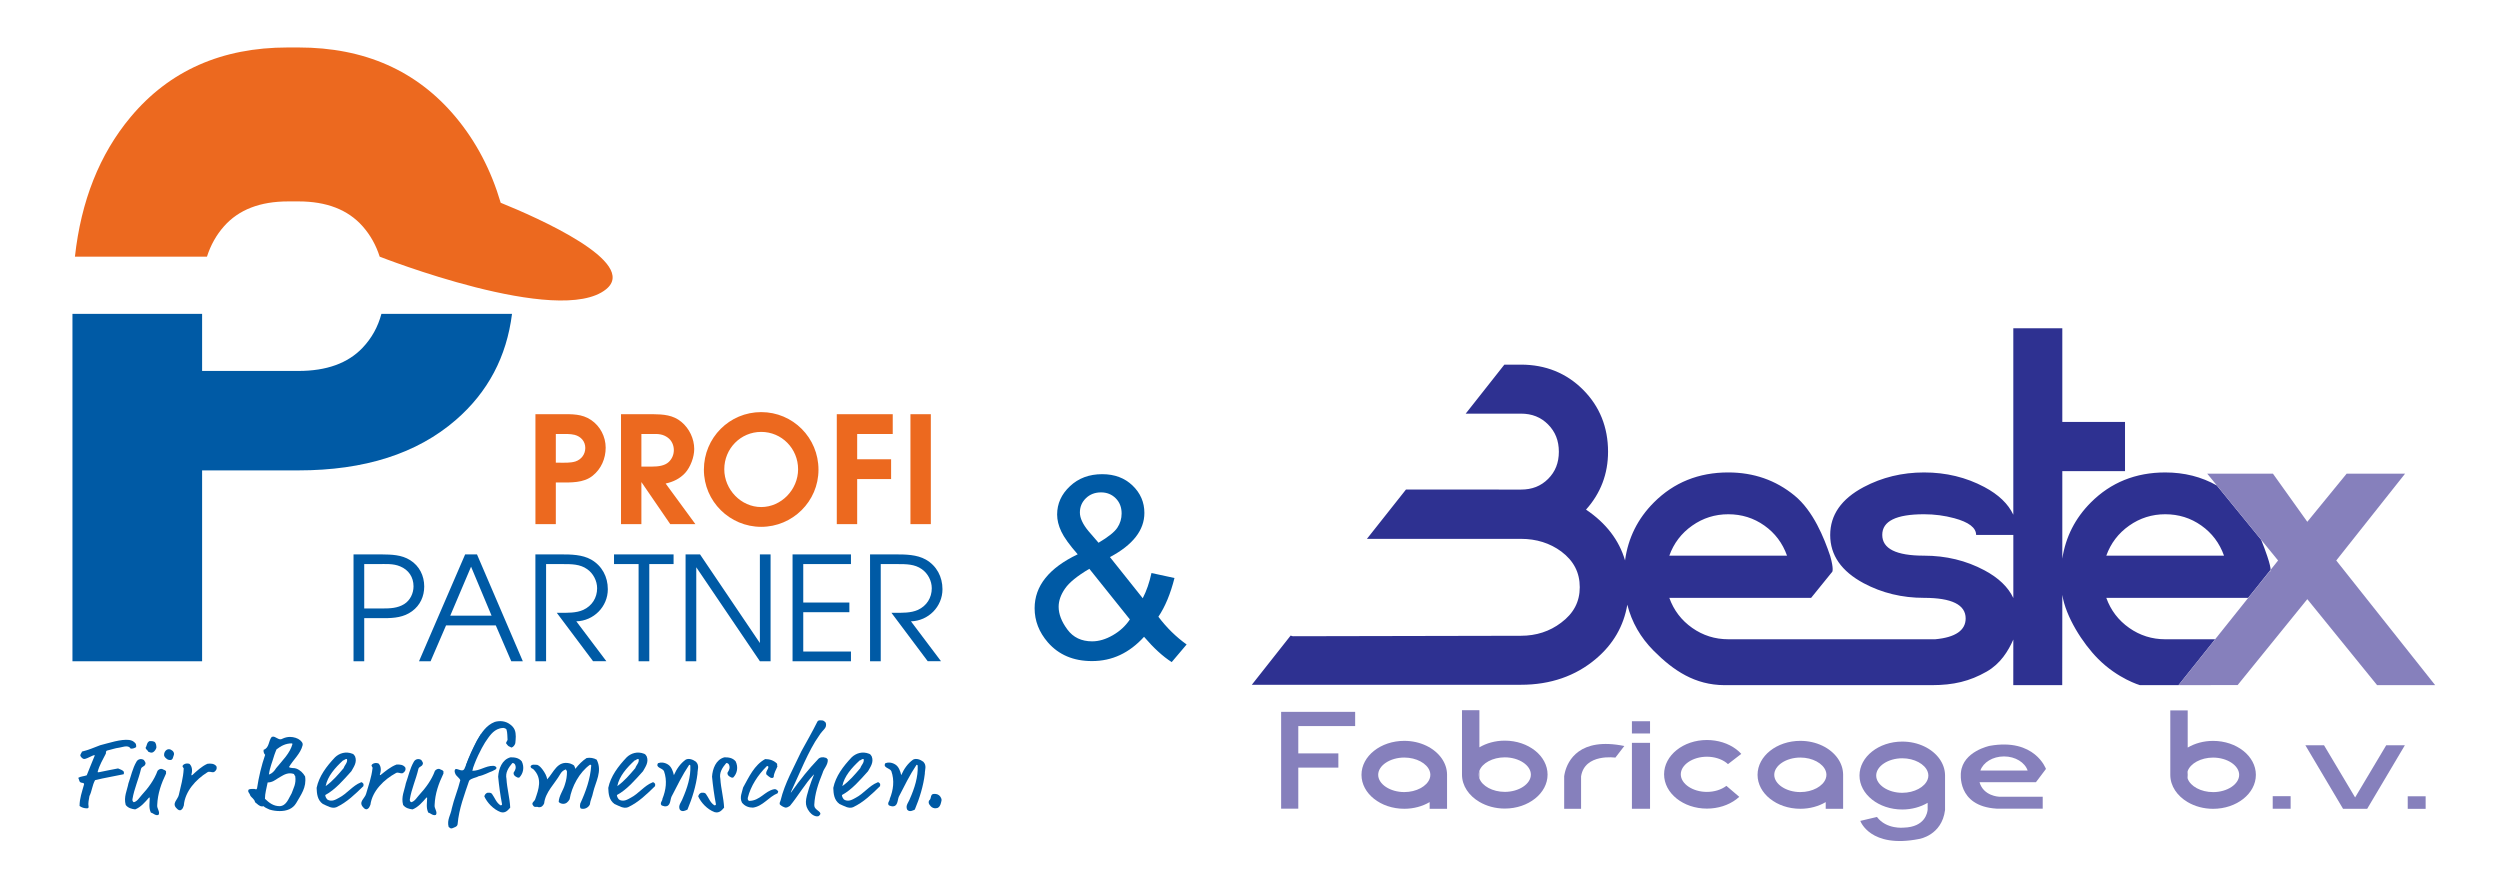 <?xml version="1.0" encoding="UTF-8"?>
<!DOCTYPE svg PUBLIC "-//W3C//DTD SVG 1.1//EN" "http://www.w3.org/Graphics/SVG/1.1/DTD/svg11.dtd">
<!-- Creator: CorelDRAW SE (OEM-Version) -->
<svg xmlns="http://www.w3.org/2000/svg" xml:space="preserve" width="200mm" height="70mm" version="1.1" style="shape-rendering:geometricPrecision; text-rendering:geometricPrecision; image-rendering:optimizeQuality; fill-rule:evenodd; clip-rule:evenodd"
viewBox="0 0 20000 7000"
 xmlns:xlink="http://www.w3.org/1999/xlink"
 enable-background="new 0 0 495.965 214.913">
 <defs>
  <style type="text/css">
   <![CDATA[
    .fil3 {fill:none}
    .fil4 {fill:#2E3191}
    .fil2 {fill:#8680BC}
    .fil0 {fill:#005AA5;fill-rule:nonzero}
    .fil1 {fill:#EC691F;fill-rule:nonzero}
   ]]>
  </style>
 </defs>
 <g id="Ebene_x0020_1">
  <g id="ProfiPartner_Logo_CMYK.eps">
   <path class="fil0" d="M2828.21 5289.88l85.59 0 0 -344.65 160.75 0c79.8,0 156.13,-6.94 222.05,-55.51 64.78,-47.42 97.15,-119.12 97.15,-197.77 0,-85.59 -38.16,-164.23 -112.18,-210.48 -69.4,-43.96 -149.19,-45.1 -229,-46.26l-224.36 0 0 854.67zm85.59 -422.14l0 -355.04 109.87 0c58.97,0 121.44,-5.79 178.1,18.5 67.07,27.76 106.4,85.58 106.4,159.6 0,55.5 -26.6,112.18 -75.17,142.25 -52.04,32.38 -112.2,34.69 -172.33,34.69l-146.87 0zm438.34 422.14l92.53 0 123.74 -286.81 397.84 0 123.75 286.81 92.52 0 -366.62 -854.67 -94.82 0 -368.94 854.67zm249.81 -364.31l166.53 -392.06 164.23 392.06 -330.76 0zm681.18 364.31l85.57 0 0 -777.18 135.32 0c67.07,0 136.47,0 193.13,40.47 48.59,33.54 79.81,93.69 79.81,152.66 0,76.32 -40.48,141.1 -111.02,173.48 -56.67,25.43 -126.06,23.12 -186.2,23.12l-25.45 0 290.29 387.45 106.4 0 -240.56 -319.21c138.77,-3.46 252.12,-116.81 252.12,-256.75 0,-99.44 -46.25,-187.34 -132.99,-237.08 -71.71,-40.47 -161.91,-41.63 -242.88,-41.63l-203.54 0 0 854.67zm825.58 0l85.59 0 0 -777.18 194.29 0 0 -77.49 -476.49 0 0 77.49 196.61 0 0 777.18zm375.87 0l85.57 0 0 -751.75 508.88 751.75 85.57 0 0 -854.67 -85.57 0 0 708.94 -478.81 -708.94 -115.64 0 0 854.67zm855.8 0l467.24 0 0 -77.5 -381.66 0 0 -314.57 368.93 0 0 -77.49 -368.93 0 0 -307.62 381.66 0 0 -77.49 -467.24 0 0 854.67zm619.9 0l85.57 0 0 -777.18 135.32 0c67.07,0 136.46,0 193.13,40.47 48.59,33.54 79.8,93.69 79.8,152.66 0,76.32 -40.47,141.1 -111.01,173.48 -56.69,25.43 -126.07,23.12 -186.21,23.12l-25.45 0 290.29 387.45 106.4 0 -240.55 -319.21c138.77,-3.46 252.12,-116.81 252.12,-256.75 0,-99.44 -46.26,-187.34 -133,-237.08 -71.7,-40.47 -161.91,-41.63 -242.87,-41.63l-203.54 0 0 854.67z"/>
   <path class="fil1" d="M4446.58 4193.28l0 -333.35 32.13 0c86.91,0 189.29,4.78 261.92,-53.57 69.05,-54.76 104.77,-138.1 104.77,-225.01 0,-88.1 -44.05,-172.63 -116.66,-221.44 -73.83,-50 -153.6,-46.44 -238.13,-46.44l-207.15 0 0 879.81 163.12 0zm0 -491.69l0 -229.76 29.75 0c35.72,0 85.73,-2.38 121.45,7.14 48.81,13.1 84.52,51.19 84.52,104.76 0,51.19 -32.15,92.86 -79.77,108.35 -39.29,11.89 -85.72,9.51 -126.2,9.51l-29.75 0zm521.44 491.69l163.09 0 0 -336.91 230.97 336.91 201.21 0 -238.11 -325.01c59.53,-13.1 113.11,-38.09 155.96,-84.53 42.86,-47.61 72.63,-127.38 72.63,-191.67 0,-82.15 -39.29,-164.29 -102.38,-216.68 -66.68,-55.96 -145.26,-60.72 -228.59,-61.92l-254.78 0 0 879.81zm163.09 -460.73l0 -260.72 90.49 0c45.24,-1.2 83.35,1.18 121.44,29.75 30.95,22.62 47.62,60.72 47.62,98.83 0,36.9 -14.28,70.23 -40.48,95.23 -32.14,30.95 -86.91,36.91 -129.76,36.91l-89.31 0zm958.38 -435.73c-253.58,0 -458.37,204.76 -458.37,460.73 0,254.78 208.35,457.17 458.37,457.17 250,0 458.35,-202.39 458.35,-457.17 0,-255.97 -204.77,-460.73 -458.35,-460.73zm0 158.33c164.3,0 295.26,133.34 295.26,298.84 0,163.09 -134.54,302.39 -295.26,302.39 -160.73,0 -295.26,-139.3 -295.26,-302.39 0,-165.5 130.96,-298.84 295.26,-298.84zm604.79 738.13l163.09 0 0 -360.73 271.45 0 0 -158.33 -271.45 0 0 -202.39 284.54 0 0 -158.36 -447.63 0 0 879.81zm589.29 0l163.11 0 0 -879.81 -163.11 0 0 879.81z"/>
   <path class="fil0" d="M579.62 2510.93l0 2778.95 1037.23 0 0 -1526.79 771.06 0c528.26,0 947.44,-134.11 1257.53,-402.37 258.6,-223.7 407.75,-507.56 450.68,-849.79l-1044.87 0c-27.56,104.15 -77.8,194.66 -150.85,271.51 -117.32,123.44 -288.13,185.11 -512.49,185.11l-771.06 0 0 -456.62 -1037.23 0z"/>
   <path class="fil1" d="M4005.53 1622.1c-76.73,-260.38 -196.24,-489.27 -360.09,-685.52 -310.09,-371.2 -729.27,-556.81 -1257.55,-556.81l-85.78 -0.01c-528.21,0.03 -947.36,185.66 -1257.42,556.82 -249.03,298.23 -396.28,671.38 -445.29,1116.85l759.41 0 296.86 -0.01c29.2,-91.77 74.54,-173.29 137.12,-243.88 117.3,-132.13 288.07,-198.25 512.38,-198.25l82.72 -0.02c224.38,0 395.19,66.14 512.51,198.31 62.57,70.55 107.93,152.07 137.11,243.85l0.47 -0.01 -0.02 0.01c0,0 1436.03,565.32 1811.22,260.24 263.56,-214.29 -548.59,-571.96 -843.65,-691.57z"/>
   <path class="fil0" d="M1085.74 5949.45c-15.81,-19.98 -31.61,-26.63 -53.24,-29.95 -66.55,-7.48 -158.9,24.13 -231.28,42.42 -49.08,19.15 -96.5,39.1 -145.58,50.76 -2.5,12.47 -14.98,19.13 -12.48,34.93 10.81,18.32 24.12,26.64 35.77,24.13 21.62,-4.99 64.06,-29.94 74.87,-30.78 3.33,0 4.16,3.33 4.16,3.33 -22.46,51.58 -42.43,106.49 -64.06,158.07 -21.62,8.31 -49.08,8.31 -67.38,19.95 0.83,7.49 5.82,12.5 5.82,15.81 4.99,35.79 37.43,16.64 39.94,33.29 0,2.5 0.82,4.98 -1.67,9.98 -14.97,54.92 -34.11,106.49 -34.11,166.39 16.64,12.47 36.6,19.14 60.73,19.14 3.32,0 13.32,-3.34 11.65,-11.66 -5.83,-31.61 2.49,-59.06 6.65,-86.52 19.97,-39.11 22.46,-87.35 44.93,-127.29 75.7,-19.14 152.24,-30.78 228.77,-47.42 2.5,-4.98 2.5,-8.32 1.67,-19.12 -9.98,-15.81 -29.95,-19.15 -46.58,-27.46 -54.08,11.65 -104.83,19.14 -154.74,30.78 -5,0 -8.32,0 -8.32,-3.32 13.31,-51.59 40.76,-98.18 65.72,-146.42 0.83,-3.34 0.83,-6.67 0.83,-10.82 0,-4.99 1.66,-10.82 9.15,-13.31 31.61,-6.66 63.22,-19.14 98.17,-23.29 17.46,-2.51 36.6,-9.99 54.9,-9.99 13.31,0 26.63,3.34 35.78,18.31 21.63,0 30.78,-5.01 43.26,-12.49 0,-3.32 0.83,-9.16 0,-14.14 0,-4.99 -2.5,-9.99 -3.33,-13.31z"/>
   <path class="fil0" d="M1236.77 5935.19c-14.97,-6.65 -21.63,-6.65 -39.93,-6.65 -24.13,10.82 -19.97,35.77 -32.44,54.08 2.49,14.13 16.63,17.47 22.45,31.61 10.82,4.15 24.14,10.8 36.62,4.15 13.3,-7.49 22.45,-21.63 27.45,-35.76 0.82,-14.98 -1.67,-36.61 -14.15,-47.43z"/>
   <path class="fil0" d="M1377.57 6004.36c-34.11,-28.29 -64.89,4.15 -64.89,32.43 -2.5,10.82 8.32,24.96 19.13,32.45 8.33,7.49 16.64,10.83 30.78,10.83 21.63,0 21.63,-24.97 29.12,-43.28 2.5,-10.8 -3.32,-24.95 -14.14,-32.43z"/>
   <path class="fil0" d="M1151.29 6080.07c-21.64,-14.14 -48.26,-7.49 -59.91,14.13 -31.61,54.08 -43.26,115.64 -64.05,173.03 -10.82,57.42 -39.11,107.35 -21.64,172.22 18.31,24.96 48.25,32.45 75.71,35.77 44.1,-17.45 79.03,-57.4 112.31,-96.49 0,0 0,3.33 4.16,3.33 0,39.08 -9.98,79.02 9.15,118.96 19.14,3.33 37.44,28.28 61.57,17.47 14.14,-24.96 -14.98,-49.92 -10.82,-79.04 3.32,-89.84 32.44,-172.22 70.71,-251.24 -1.66,-4.16 0.84,-10.82 0,-18.3 -8.32,-10.81 -19.13,-10.81 -31.61,-18.3 -14.14,-3.33 -27.45,4.15 -36.6,14.98 -25.79,71.53 -73.21,136.43 -126.46,193.82 -19.13,21.65 -35.77,50.77 -63.22,57.41 -8.32,-3.33 -13.31,-14.13 -10.82,-24.96 13.31,-82.36 49.09,-158.05 68.22,-241.25 4.99,-20.81 29.95,-17.47 34.94,-39.09 5,-10.83 -4.99,-21.65 -11.64,-32.45z"/>
   <path class="fil0" d="M1516.6 6111.47c-20.37,-8.23 -46.34,-1.46 -55.21,13.99 -5.19,11.58 12.28,16.82 7.93,28.31 -3.48,69.26 -23.05,137.3 -38.5,204.77 -6.88,37 -61.35,69.34 -15.69,110.32 8.84,9.75 22.63,18.83 34.85,9.68 13.98,-8.57 15.43,-23.02 20.61,-34.6 8.55,-113.57 98.32,-209.29 186.7,-264.56 18.38,-13.33 33.97,3.07 54.98,-3.05 15.52,-9.6 26.04,-25.25 19.1,-46.15 -17.29,-22.9 -47.52,-23.12 -72.26,-19.85 -47.54,21.36 -83.94,57.2 -121.48,90.67 -3.09,2.08 -4.74,2.29 -6.82,-0.78 7.46,-26.16 10.94,-63.55 -14.21,-88.75z"/>
   <path class="fil0" d="M2369.15 6148.28c-16.65,-6.66 -39.94,0 -57.41,-11.66 34.11,-59.06 92.34,-106.48 108.98,-173.86 0.83,-3.34 0.83,-5.82 0.83,-9.99 -0.83,-10.81 -9.15,-20.8 -19.12,-29.95 -19.98,-17.45 -52.41,-27.44 -82.38,-27.44 -20.79,0 -39.91,4.98 -56.55,12.47 -7.49,4.17 -14.15,6.65 -19.98,6.65 -20.8,0 -39.93,-21.63 -59.06,-21.63 -3.33,0 -8.32,1.67 -10.81,2.51 -26.63,31.61 -18.31,87.33 -64.9,103.14 0,5.01 0,9.99 0,15.81 1.67,8.32 4.99,16.64 12.48,24.13 -29.95,87.36 -50.75,174.7 -64.89,267.88 -2.5,5.83 -3.33,8.32 -8.32,8.32 -3.33,0 -9.99,-2.49 -14.14,-3.32 -31.61,0 -44.93,0.83 -47.42,10.81 0,3.33 -0.84,5.83 -0.84,8.32 2.5,11.66 13.32,19.14 15.81,32.45 9.16,18.3 34.12,28.28 39.1,54.9 16.65,13.31 34.95,33.29 54.91,33.29 4.16,0 9.16,0 12.48,-1.67 15.81,14.97 35.77,19.96 49.08,27.45 27.46,8.31 54.92,11.65 81.54,11.65 54.9,0 103.16,-17.48 130.61,-63.22 38.27,-67.39 84.85,-125.63 71.55,-213.81 -15.81,-27.46 -38.27,-50.76 -71.55,-63.23zm-159.74 -3.33c-14.97,24.12 -32.44,43.26 -58.23,51.59 6.66,-54.92 28.29,-103.17 44.1,-158.08 4.98,-15.81 10.81,-27.45 16.64,-43.25 35.77,-27.47 72.37,-48.26 123.11,-48.26l5 4.17c-19.98,74.87 -79.04,130.61 -130.62,193.83zm123.97 201.32c-24.13,39.11 -39.94,99 -94.84,103.17 -51.58,0 -84.87,-26.63 -118.97,-59.08 0,-44.09 13.3,-86.5 21.63,-130.61 35.77,0 59.06,-18.3 80.7,-32.43 28.27,-15.81 59.89,-40.77 98.15,-40.77 9.16,0 21.65,1.66 32.45,5.82 0.84,7.48 5.82,12.49 9.16,15.81 9.99,63.23 -15.81,99.83 -28.28,138.09z"/>
   <path class="fil0" d="M2907.34 6270.57c-2.51,-3.34 -13.33,-18.3 -21.65,-10.82 -64.05,24.96 -109.8,89.86 -173.03,122.31 -25.8,14.14 -59.08,35.76 -94.02,14.14 -9.15,-10.82 -15.8,-21.65 -16.64,-35.79 80.71,-43.25 147.26,-122.29 208.82,-190.5 19.98,-35.77 47.42,-71.55 29.95,-118.15 -4.99,-7.48 -9.97,-18.28 -20.8,-21.62 -54.07,-21.63 -105.65,-4.15 -139.76,28.3 -68.22,72.36 -128.12,151.4 -147.26,244.58 1.67,46.59 5.83,97.33 49.93,128.95 35.76,14.97 71.53,39.93 108.15,25.8 84.86,-39.95 150.57,-104.84 216.31,-168.89 -0.84,-7.49 2.48,-10.83 0,-18.31zm-302 18.31c14.97,-79.04 75.7,-147.26 138.93,-205.5 10.81,0 15.81,-14.14 31.62,-10.8 6.65,29.11 -19.15,47.42 -26.63,72.37 -45.76,54.07 -88.18,104 -143.92,143.93z"/>
   <path class="fil0" d="M3029.56 6108.86c-19.84,-9.45 -46.16,-4.27 -55.98,10.58 -5.87,11.26 11.25,17.56 6.19,28.77 -7.69,68.91 -31.37,135.61 -50.92,202.05 -9.12,36.49 -65.47,65.45 -22.39,109.13 8.22,10.27 21.42,20.19 34.19,11.8 14.47,-7.7 16.8,-22.03 22.69,-33.29 15.46,-112.84 110.91,-202.91 202.49,-252.67 19.16,-12.18 33.72,5.16 55.07,0.33 16.07,-8.64 27.53,-23.61 21.88,-44.9 -15.85,-23.91 -46.01,-25.97 -70.92,-24.23 -48.74,18.42 -87.26,51.97 -126.79,83.08 -3.2,1.89 -4.87,2.01 -6.76,-1.19 9.05,-25.65 14.8,-62.75 -8.75,-89.46z"/>
   <path class="fil0" d="M3370.43 6080.07c-21.63,-14.14 -48.26,-7.49 -59.92,14.13 -31.59,54.08 -43.25,115.64 -64.04,173.03 -10.82,57.42 -39.11,107.35 -21.63,172.22 18.29,24.96 48.24,32.45 75.7,35.77 44.09,-17.45 79.04,-57.4 112.3,-96.49 0,0 0,3.33 4.18,3.33 0,39.08 -9.99,79.02 9.13,118.96 19.14,3.33 37.46,28.28 61.57,17.47 14.15,-24.96 -14.98,-49.92 -10.81,-79.04 3.32,-89.84 32.45,-172.22 70.72,-251.24 -1.67,-4.16 0.83,-10.82 0,-18.3 -8.32,-10.81 -19.14,-10.81 -31.62,-18.3 -14.14,-3.33 -27.46,4.15 -36.6,14.98 -25.79,71.53 -73.22,136.43 -126.46,193.82 -19.14,21.65 -35.76,50.77 -63.23,57.41 -8.32,-3.33 -13.31,-14.13 -10.8,-24.96 13.3,-82.36 49.07,-158.05 68.21,-241.25 4.99,-20.81 29.95,-17.47 34.93,-39.09 5.01,-10.83 -4.98,-21.65 -11.63,-32.45z"/>
   <path class="fil0" d="M3850.44 5867.91c-55.74,89.86 -94.85,187.19 -135.6,283.7 -14.15,25.78 -46.59,0 -68.23,0 -13.31,7.49 -10.81,21.63 -4.99,36.6 7.49,21.63 32.45,32.45 40.77,53.24 -18.31,75.71 -50.75,151.41 -68.22,227.12 -7.48,49.92 -40.76,89.86 -24.96,147.25 8.33,6.65 14.98,14.14 27.45,10.82 14.98,-7.48 40.77,-10.82 44.11,-32.45 10.8,-125.62 54.89,-237.1 92.34,-348.58 19.13,-21.63 51.57,-21.63 75.7,-35.77 40.76,-7.48 77.37,-29.11 114.81,-43.25 9.15,-7.49 27.45,-7.49 28.28,-24.97 -4.15,-10.82 -16.65,-14.97 -27.45,-14.97 -60.73,0 -104.83,39.94 -166.4,39.94 3.34,-24.97 0.46,-44.68 8.78,-66.31l63.61 -232.37z"/>
   <path class="fil0" d="M4174.08 6090.87c-24.11,-29.12 -57.4,-32.43 -89.84,-32.43 -69.05,18.29 -94.85,93.17 -99,154.74 6.65,71.53 17.47,150.57 30.78,218.79 2.5,7.48 -4.99,10.82 -11.64,10.82 -34.95,-21.65 -45.77,-60.73 -67.4,-89.86 -9.97,-14.14 -22.46,-10.8 -37.43,-10.8 -14.98,4.14 -22.47,18.28 -24.97,29.11 22.47,49.9 72.39,103.98 130.62,125.62 37.45,10.8 57.41,-14.15 76.53,-35.78 -3.32,-75.7 -25.77,-154.74 -29.94,-229.61 -10.81,-50.74 15.8,-89.85 46.59,-126.45 6.65,-3.33 18.3,4.16 21.62,10.82 12.49,25.78 1.67,46.58 -10.8,64.89 -2.51,10.8 2.5,21.63 12.47,29.11 11.65,6.66 19.14,14.14 32.45,10.82 32.45,-32.45 42.44,-83.2 19.96,-129.79z"/>
   <path class="fil0" d="M4646.81 6468.17c28.99,9.62 60.42,-7.51 71.8,-31.76 3.61,-33.75 20.08,-62.38 26.14,-96.61 19.21,-84.25 76.45,-169.11 28.66,-262.36 -22.93,-13.34 -52.75,-18.57 -80.51,-13.17 -32.44,20.71 -63.6,52.2 -90.71,87.13 0.85,-4.4 -3.67,-14.53 -6.57,-20.75 -3.53,-13.72 -25.36,-17.11 -34.97,-22.88 -102.8,-27.47 -130.75,72.89 -183.75,127.26 -1.49,-25.14 -19.11,-54.77 -35.31,-77.04 -12.48,-16.22 -24.79,-31.63 -43.19,-39.07 -19.58,-0.44 -42.87,-6.93 -53.08,10.32 -2.84,11.57 9.84,20.11 18.65,21.8 80.03,75.98 43.48,166.99 18.1,241.4 -4.67,19.56 -35.89,29.01 -17.07,51.63 11.48,19.81 28.19,5.54 43.32,13.62 23.31,2.25 36.78,-11.39 44.87,-30.76 9.62,-90 84.06,-156.17 129.01,-234.41 8.74,-16.1 23.02,-29.89 43.61,-37.29 4.72,2.47 6.15,9.83 9.86,15.87 0.46,37.21 -4.93,70.46 -16.71,105.81 -12.97,46.59 -47.8,89.81 -49.37,138.41 7.77,9.51 20.48,13.81 31.72,15.03 27.57,2.26 43.65,-15.27 55.67,-36.26 16.72,-101.55 78.35,-216.07 163.19,-276.64 3.27,-0.63 12.72,4.3 9.41,9.18 -6.91,103.9 -43.04,205.83 -87.77,302.68 -1.22,11.25 -5.85,26.56 5,38.86z"/>
   <path class="fil0" d="M5240.5 6270.57c-2.5,-3.34 -13.32,-18.3 -21.64,-10.82 -64.05,24.96 -109.81,89.86 -173.03,122.31 -25.8,14.14 -59.07,35.76 -94.02,14.14 -9.15,-10.82 -15.81,-21.65 -16.64,-35.79 80.71,-43.25 147.26,-122.29 208.82,-190.5 19.97,-35.77 47.42,-71.55 29.94,-118.15 -4.98,-7.48 -9.97,-18.28 -20.79,-21.62 -54.08,-21.63 -105.65,-4.15 -139.76,28.3 -68.22,72.36 -128.12,151.4 -147.26,244.58 1.67,46.59 5.82,97.33 49.93,128.95 35.76,14.97 71.53,39.93 108.15,25.8 84.85,-39.95 150.57,-104.84 216.3,-168.89 -0.83,-7.49 2.48,-10.83 0,-18.31zm-301.99 18.31c14.97,-79.04 75.7,-147.26 138.93,-205.5 10.8,0 15.8,-14.14 31.61,-10.8 6.66,29.11 -19.14,47.42 -26.62,72.37 -45.76,54.07 -88.18,104 -143.92,143.93z"/>
   <path class="fil0" d="M5438.91 6477.51c18.64,21.8 46.14,6.29 60.85,-0.81 38.19,-91.32 68.41,-188.72 80.03,-285.92 -0.47,-32.94 17.65,-66.13 -12.04,-96.8 -23.73,-17.43 -55.79,-29.82 -81.31,-17.25 -42.44,30.28 -72.35,72.54 -95.32,124.46 -7,-31.68 -20.18,-68.96 -47.99,-85.59 -27,-16.78 -56.18,-18.74 -79.08,-10.05 -22.39,37.4 35.22,37.23 47.95,63.56 26.53,75.37 15.83,151.18 -12.79,222 1.24,15.01 -20.39,30.22 -9.06,49.21 6.32,6.41 17.58,7.61 26.54,10.11 49.25,4.83 43.01,-49.05 55.39,-76.88 44.35,-85.74 87.26,-174.6 141.22,-254.57l3.26 -0.65c4.71,2.48 4.71,2.48 6.32,6.41 4.08,90.73 -25.11,180.31 -62.13,264.63 -9.12,27.19 -38.46,54.93 -21.84,88.14z"/>
   <path class="fil0" d="M7257.64 6477.51c18.65,21.8 46.13,6.29 60.86,-0.81 38.19,-91.32 68.41,-188.72 80.03,-285.92 -0.48,-32.94 17.65,-66.13 -12.03,-96.8 -23.73,-17.43 -55.82,-29.82 -81.33,-17.25 -42.43,30.28 -72.36,72.54 -95.3,124.46 -7.02,-31.68 -20.19,-68.96 -48,-85.59 -26.99,-16.78 -56.19,-18.74 -79.07,-10.05 -22.41,37.4 35.19,37.23 47.94,63.56 26.51,75.37 15.83,151.18 -12.78,222 1.21,15.01 -20.4,30.22 -9.09,49.21 6.34,6.41 17.58,7.61 26.54,10.11 49.25,4.83 43.02,-49.05 55.4,-76.88 44.36,-85.74 87.25,-174.6 141.21,-254.57l3.27 -0.65c4.72,2.48 4.72,2.48 6.32,6.41 4.08,90.73 -25.12,180.31 -62.12,264.63 -9.12,27.19 -38.48,54.93 -21.85,88.14z"/>
   <path class="fil0" d="M5885.2 6090.87c-24.12,-29.12 -57.4,-32.43 -89.83,-32.43 -69.05,18.29 -94.85,93.17 -99.02,154.74 6.67,71.53 17.47,150.57 30.78,218.79 2.5,7.48 -4.99,10.82 -11.64,10.82 -34.93,-21.65 -45.75,-60.73 -67.38,-89.86 -9.99,-14.14 -22.46,-10.8 -37.44,-10.8 -14.97,4.14 -22.45,18.28 -24.96,29.11 22.46,49.9 72.37,103.98 130.61,125.62 37.44,10.8 57.4,-14.15 76.54,-35.78 -3.33,-75.7 -25.79,-154.74 -29.94,-229.61 -10.83,-50.74 15.8,-89.85 46.58,-126.45 6.65,-3.33 18.3,4.16 21.63,10.82 12.47,25.78 1.67,46.58 -10.82,64.89 -2.49,10.8 2.5,21.63 12.49,29.11 11.64,6.66 19.12,14.14 32.43,10.82 32.45,-32.45 42.44,-83.2 19.97,-129.79z"/>
   <path class="fil0" d="M6216.28 6109.18c-25.79,-25.8 -59.06,-36.6 -94.84,-36.6 -87.35,47.42 -129.78,143.92 -176.37,227.11 -8.33,39.1 -30.78,79.04 -9.14,121.45 23.29,29.13 54.89,39.94 87.34,39.94 79.87,-10.81 126.46,-86.5 197.18,-114.81 4.98,-4.14 0,-7.48 5.82,-14.97 -9.15,-9.99 -16.64,-20.8 -34.12,-17.48 -73.2,14.16 -113.13,93.18 -198.83,93.18 -10.8,-3.31 -12.47,-14.14 -10.8,-24.94 22.46,-93.18 81.52,-183.04 150.57,-251.26 2.5,-4.15 9.99,-4.15 14.14,3.34 0,21.62 -23.29,35.77 -16.64,60.73 9.99,10.82 21.63,18.31 32.45,25.79 8.32,3.32 19.14,6.66 26.63,-4.16 0.82,-32.45 19.12,-57.4 29.95,-85.7 -5.01,-7.48 0,-14.96 -3.34,-21.62z"/>
   <path class="fil0" d="M6328.58 6339.62l-2.5 -0.83c65.74,-139.77 144.75,-340.27 225.46,-451.74 33.27,-54.9 65.71,-58.22 54.91,-104.81 -6.65,-7.49 -13.32,-14.97 -24.13,-18.31 -10.82,0 -36.6,-7.49 -44.09,10.82 -39.1,79.02 -84.85,158.06 -128.13,237.09 -59.89,129.78 -131.44,251.24 -165.54,391.85 -2.5,10.8 -10.82,17.45 -5.82,32.44 15.79,14.14 31.6,21.64 45.76,24.95 14.14,0 24.1,-7.49 34.93,-14.14 63.23,-75.7 123.12,-180.52 190.5,-250.4l1.67 0.83c-9.98,23.29 -32.45,83.19 -39.1,106.49 -28.28,94.01 -40.77,135.59 4.99,193 16.64,21.63 47.42,39.92 70.71,32.44 8.33,-5.83 11.66,-10.81 14.15,-15.81 3.33,-10.81 -7.49,-19.96 -20.8,-29.95 -23.29,-17.46 -27.44,-28.28 -27.44,-44.09 4.15,-89.84 32.43,-172.22 66.54,-255.4 9.16,-35.77 44.09,-64.05 41.61,-107.32 -5.01,-7.49 -11.66,-14.98 -19.15,-14.98 -16.64,-6.65 -45.75,-6.65 -61.56,14.98 -68.22,71.55 -138.1,156.41 -212.97,262.89z"/>
   <path class="fil0" d="M7040.64 6270.57c-2.5,-3.34 -13.32,-18.3 -21.65,-10.82 -64.04,24.96 -109.8,89.86 -173.03,122.31 -25.79,14.14 -59.06,35.76 -94.01,14.14 -9.16,-10.82 -15.81,-21.65 -16.64,-35.79 80.7,-43.25 147.25,-122.29 208.81,-190.5 19.98,-35.77 47.43,-71.55 29.95,-118.15 -4.98,-7.48 -9.97,-18.28 -20.79,-21.62 -54.08,-21.63 -105.65,-4.15 -139.77,28.3 -68.21,72.36 -128.11,151.4 -147.25,244.58 1.67,46.59 5.83,97.33 49.92,128.95 35.77,14.97 71.56,39.93 108.16,25.8 84.85,-39.95 150.56,-104.84 216.3,-168.89 -0.84,-7.49 2.48,-10.83 0,-18.31zm-302 18.31c14.98,-79.04 75.71,-147.26 138.94,-205.5 10.8,0 15.81,-14.14 31.61,-10.8 6.65,29.11 -19.14,47.42 -26.63,72.37 -45.75,54.07 -88.17,104 -143.92,143.93z"/>
   <path class="fil0" d="M7532.13 6404.52c1.67,-10.82 -2.48,-19.14 -4.98,-23.3 -5.82,-13.32 -19.98,-26.62 -38.27,-29.13 -17.48,-2.48 -29.95,0 -34.12,5.84 -4.15,4.99 -7.49,12.47 -8.32,20.8 -1.65,8.32 -4.15,17.47 -10.8,22.45 -9.99,10 -6.65,27.47 0,35.77 12.47,18.31 23.29,26.63 41.58,29.13 11.66,0.84 29.13,-2.5 30.78,-7.49 15.81,-11.65 19.15,-32.45 24.13,-54.07z"/>
   <path class="fil0" d="M4117.05 5837.81c-7.14,-15.67 -18.16,-29.34 -33.84,-40.77 -36.74,-29.33 -83.16,-33.72 -124.9,-21.75 -68.49,26.72 -105.2,85.29 -142.63,148.05 -31.18,59.9 -67.05,134.52 -87.15,196.84l45.6 55.98c26.54,-92.36 76.17,-187.37 106.14,-236.14 33.04,-48.45 62.2,-96.43 116.21,-111.92 5.73,-1.64 13.91,-4 24.44,-4.34 8.18,-2.35 28,4.43 31.18,12.36 7.97,27.84 6.23,55.78 8.37,81.73 -0.69,9.94 -14.83,19.3 -10.73,30.52 2.81,3.63 4.34,5.86 6.66,7.84 12.2,17.77 15.99,13.07 35.18,24.39 16.36,-4.69 26.75,-20.95 30.84,-34.52 3,-32.74 8.81,-74.26 -5.37,-108.27z"/>
  </g>
  <g id="_728103768">
   <g>
    <polygon class="fil2" points="10841.23,5808.55 10841.23,5694.8 10249.07,5694.8 10249.07,6469.35 10386.32,6469.35 10386.32,6140.92 10706.9,6140.92 10706.9,6027.17 10386.32,6027.17 10386.32,5808.55 "/>
    <g>
     <path class="fil3" d="M11234.24 6060.42c-113.13,0 -208.7,63.26 -208.7,138.12 0,74.86 95.57,138.08 208.7,138.08 97.06,0 180.97,-46.56 202.94,-107.06l0 -62.04c-21.97,-60.5 -105.88,-107.1 -202.94,-107.1z"/>
     <path class="fil2" d="M11576.55 6198.54c0,-0.75 -0.13,-1.45 -0.13,-2.16l0 4.37c0,-0.76 0.13,-1.46 0.13,-2.21z"/>
     <path class="fil2" d="M11533.51 6066.97c-58.46,-83.51 -170.62,-140.17 -299.27,-140.17 -188.75,0 -342.31,121.91 -342.31,271.72 0,149.82 153.56,271.69 342.31,271.69 75.99,0 146.08,-19.98 202.94,-53.38l0 53.38 139.24 0 0 -269.47 0 -4.37c-0.49,-46.93 -16,-91 -42.91,-129.4zm-96.33 162.59c-21.96,60.5 -105.88,107.06 -202.94,107.06 -113.14,0 -208.71,-63.24 -208.71,-138.08 0,-74.84 95.57,-138.12 208.71,-138.12 97.06,0 180.96,46.59 202.94,107.1 3.63,10.02 5.76,20.39 5.76,31.02 0,10.67 -2.13,21 -5.76,31.02z"/>
    </g>
    <g>
     <path class="fil2" d="M14745.06 6198.54c0,-0.75 -0.14,-1.45 -0.14,-2.16l0 4.37c0.01,-0.76 0.14,-1.46 0.14,-2.21z"/>
     <path class="fil2" d="M14702.02 6066.97c-58.47,-83.51 -170.62,-140.17 -299.27,-140.17 -188.76,0 -342.31,121.91 -342.31,271.72 0,149.82 153.56,271.69 342.31,271.69 75.98,0 146.08,-19.98 202.94,-53.38l0 53.38 139.24 0 0 -269.47 0 -4.37c-0.5,-46.93 -16,-91 -42.91,-129.4zm-96.33 162.59c-21.96,60.5 -105.88,107.06 -202.94,107.06 -113.14,0 -208.71,-63.24 -208.71,-138.08 0,-74.84 95.57,-138.12 208.71,-138.12 97.06,0 180.96,46.59 202.94,107.1 3.63,10.02 5.76,20.39 5.76,31.02 0,10.67 -2.14,21 -5.76,31.02z"/>
    </g>
    <g>
     <path class="fil3" d="M12038.24 6334.92c113.14,0 208.71,-63.24 208.71,-138.08 0,-74.9 -95.57,-138.11 -208.71,-138.11 -97.25,0 -181.32,46.74 -203.07,107.44l0 61.32c21.74,60.62 105.82,107.43 203.07,107.43z"/>
     <path class="fil2" d="M11835.17 6227.47l0 -61.32c-3.57,9.92 -5.63,20.17 -5.63,30.67 0,10.5 2.08,20.73 5.63,30.65z"/>
     <path class="fil2" d="M12038.24 5925.09c-76.06,0 -146.17,20.02 -203.07,53.5l0 -297.23 -139.24 0.01 0 515.47c0,89.44 54.97,168.66 139.24,218.21 56.88,33.44 126.99,53.5 203.07,53.5 188.75,0 342.31,-121.91 342.31,-271.69 0,-149.86 -153.56,-271.77 -342.31,-271.77zm0 409.83c-97.25,0 -181.32,-46.78 -203.07,-107.44 -3.57,-9.93 -5.63,-20.13 -5.63,-30.64 0,-10.5 2.06,-20.77 5.63,-30.67 21.75,-60.7 105.83,-107.44 203.07,-107.44 113.14,0 208.71,63.24 208.71,138.11 -0.01,74.84 -95.58,138.08 -208.71,138.08z"/>
    </g>
    <g>
     <path class="fil3" d="M17704.68 6336.88c113.11,0 208.7,-63.24 208.7,-138.08 0,-74.89 -95.59,-138.11 -208.7,-138.11 -97.27,0 -181.33,46.75 -203.08,107.44l0 61.33c21.74,60.64 105.81,107.42 203.08,107.42z"/>
     <path class="fil2" d="M17501.6 6229.44l0 -61.32c-3.58,9.92 -5.63,20.17 -5.63,30.67 0,10.5 2.06,20.75 5.63,30.65z"/>
     <path class="fil2" d="M17704.68 5927.06c-76.08,0 -146.18,20.02 -203.08,53.5l0 -297.23 -139.24 0 0 515.47c0,89.44 54.95,168.66 139.24,218.21 56.88,33.44 126.97,53.5 203.07,53.5 188.76,0 342.31,-121.91 342.31,-271.69 -0.01,-149.85 -153.57,-271.76 -342.3,-271.76zm0 409.82c-97.27,0 -181.33,-46.78 -203.08,-107.44 -3.58,-9.92 -5.63,-20.13 -5.63,-30.64 0,-10.5 2.04,-20.77 5.63,-30.67 21.75,-60.7 105.81,-107.44 203.08,-107.44 113.11,0 208.7,63.24 208.7,138.11 -0.02,74.86 -95.62,138.08 -208.7,138.08z"/>
    </g>
    <path class="fil2" d="M12519.89 6176.71c-3.69,14.54 -5.58,26.24 -6.49,33.51l0 6.5 0 1.71 0 251.75 135.18 -0.01 0 -258.88c28.63,-186.1 274.38,-150.31 274.38,-150.31l71.58 -93.05c-361.02,-73.49 -452.05,120.04 -474.65,208.78z"/>
    <rect class="fil2" x="13055.32" y="5942.69" width="144.99" height="527.48"/>
    <rect class="fil2" x="13055.32" y="5769.9" width="144.99" height="97.9"/>
    <path class="fil3" d="M13814.04 6110.74c-39.97,-30.08 -96.34,-47.34 -154.69,-47.34 -113.17,0 -208.77,64.46 -208.77,140.77 0,76.31 95.6,140.77 208.77,140.77 58.35,0 114.71,-17.26 154.69,-47.34"/>
    <g>
     <path class="fil3" d="M13823.85 6113.03c-5,-4.66 -9.87,-8.76 -14.09,-11.97 -39.97,-30.08 -96.34,-47.34 -154.69,-47.34 -113.15,0 -208.77,64.46 -208.77,140.77 0,76.31 95.63,140.77 208.77,140.77 58.35,0 114.72,-17.26 154.69,-47.34 0.44,-0.35 0.97,-0.78 1.41,-1.13"/>
     <path class="fil2" d="M13809.76 6287.91c-39.97,30.08 -96.34,47.33 -154.69,47.33 -113.15,0 -208.77,-64.45 -208.77,-140.76 0,-76.32 95.63,-140.77 208.77,-140.77 58.35,0 114.72,17.25 154.69,47.34 4.23,3.21 9.1,7.3 14.09,11.96l106.39 -82.01c-12,-13.06 -25.21,-25.47 -40.12,-36.65 -63.54,-47.87 -147.03,-74.27 -235.05,-74.27 -188.79,0 -342.39,123.09 -342.39,274.38 0,151.32 153.6,274.38 342.39,274.38 88.02,0 171.51,-26.36 235.05,-74.23 8.45,-6.38 16.43,-13.09 23.97,-20.06l-102.94 -87.81c-0.44,0.39 -0.95,0.83 -1.39,1.17z"/>
    </g>
    <rect class="fil2" x="18181.76" y="6369.43" width="143.27" height="100.44"/>
    <rect class="fil2" x="19261.83" y="6370.29" width="143.27" height="100.44"/>
    <polygon class="fil2" points="19089.73,5962.07 18840.93,6379.53 18592.16,5962.07 18442.95,5962.07 18744.29,6470.23 18937.55,6470.23 19238.94,5962.07 "/>
    <g>
     <path class="fil2" d="M15836.04 6257.33l451.68 0 79.95 -105.92c0,0 -88.62,-248.91 -449.64,-184.84 0,0 -213.91,43.62 -230.5,211.83 0,0 -38.48,270.91 285.57,290.74l368.64 0 0 -95.55 -349.95 0c0,0.02 -124.03,-4.6 -155.75,-116.26zm196.06 -205.93c90.74,0 166.86,47.99 189.12,112.99l-378.24 0c22.26,-65.01 98.38,-112.99 189.12,-112.99z"/>
    </g>
    <path class="fil2" d="M15517.49 6072.79c-58.46,-83.46 -170.62,-140.14 -299.25,-140.14 -188.76,0 -342.31,121.91 -342.31,271.73 0,149.8 153.56,271.69 342.31,271.69 75.96,0 146.06,-20.02 202.92,-53.43l0 53.43 0.15 0c-2.01,22.14 -17.91,140.58 -192.67,145.06 0,0 -137.16,15.33 -213.02,-85.51l-133.13 31.46c0,0 77.47,222.67 472.01,144.41 0,0 180.58,-28.63 205.85,-231.47l0.04 -3.96 0 -273.9c-0.49,-46.87 -15.99,-90.93 -42.9,-129.37zm-299.25 269.69c-113.15,0 -208.71,-63.24 -208.71,-138.08 0,-74.89 95.56,-138.11 208.71,-138.11 97.04,0 180.95,46.59 202.92,107.1 3.64,9.98 5.78,20.34 5.78,31.01 0,10.64 -2.12,21 -5.78,31.02 -21.95,60.46 -105.88,107.06 -202.92,107.06z"/>
    <g>
     <path class="fil3" d="M15633.82 4145.58c-77.84,-21.02 -158.29,-31.56 -241.36,-31.56 -222.98,0 -334.43,54.95 -334.43,164.86 0,110.95 111.47,166.44 334.43,166.44 175.62,0 336.49,38.96 482.66,116.89 113.31,60.44 190.32,134.42 231.39,221.78l0.01 -504.32 -297.59 0c0,-57.84 -58.37,-102.54 -175.11,-134.09z"/>
     <path class="fil3" d="M14114.82 4204.29c-85.17,-60.2 -181.41,-90.26 -288.66,-90.26 -106.24,0 -202.46,30.35 -288.7,91.06 -86.24,60.74 -147.26,140.77 -182.97,240.2l941.71 0c-35.73,-100.46 -96.18,-180.8 -181.38,-241z"/>
     <path class="fil3" d="M17610.69 4204.35c-85.15,-60.22 -181.37,-90.3 -288.58,-90.3 -106.28,0 -202.5,30.39 -288.7,91.11 -86.27,60.7 -147.29,140.77 -183.05,240.19l941.74 0c-35.72,-100.52 -96.15,-180.86 -181.41,-241z"/>
     <path class="fil3" d="M16850.36 4782.91c35.76,99.42 96.77,179.49 183.05,240.23 86.21,60.62 182.42,91.01 288.7,91.01l399.07 0 319.52 -400.02 -55.7 68.79 -1134.64 0 0 -0.01z"/>
     <path class="fil3" d="M18164.89 4558.65l59.69 -74.72 -135.62 -166.24c19.2,46.27 35.31,90.76 48.65,130.25 21.14,62.57 27.2,94.5 27.28,110.71z"/>
     <path class="fil4" d="M17322.1 5114.15c-106.28,0 -202.5,-30.39 -288.69,-91.01 -86.28,-60.74 -147.3,-140.81 -183.05,-240.23l1134.65 0 55.7 -68.8 124.18 -155.46c-0.08,-16.2 -6.15,-48.14 -27.3,-110.71 -13.34,-39.49 -29.46,-83.98 -48.65,-130.25l-353.83 -433.66c-122.85,-69.61 -260.5,-104.45 -413.03,-104.45 -236.64,0 -434.87,79.94 -594.8,239.8 -126.01,126.02 -202.09,275.96 -228.74,449.7l0.01 -700.15 501.67 0 0 -393.58 -501.67 0 0 -749.3 -392.01 0 0 1491.72c-41.07,-87.25 -118.11,-161.08 -231.39,-221.43 -146.17,-77.82 -307.04,-116.74 -482.66,-116.74 -174.58,0 -335.48,38.97 -482.7,116.91 -178.81,94.81 -268.15,222.79 -268.15,383.92 0,161.17 89.34,289.67 268.15,385.53 146.14,77.93 307.08,116.93 482.7,116.93 221.86,0 332.84,54.95 332.84,164.82 0,94.61 -81.46,151.61 -242.88,166.42l-1656.28 0c-106.24,0 -202.46,-30.39 -288.69,-91.01 -86.24,-60.73 -147.26,-140.84 -182.97,-240.27l1134.6 0 169.35 -209.1c0,0 13.45,-19.22 -16.72,-125.82 -49.4,-146.27 -135.15,-360.25 -285.53,-483.51 -150.41,-123.27 -327.1,-184.88 -530.04,-184.88 -236.62,0 -434.89,79.92 -594.75,239.8 -129.47,129.47 -206.44,284.15 -231.05,463.97 -47.41,-162.11 -151.63,-298.27 -312.12,-406.38 116.99,-130.37 176.26,-285.95 176.26,-463.01 0,-196.54 -67.4,-363.59 -200.35,-496.52 -132.91,-132.89 -299.98,-200.27 -496.52,-200.27l-132.66 0 -309.3 392.02 441.96 0c88.28,0 159.34,28.34 217.21,86.65 57.91,58.43 86.07,129.78 86.07,218.17 0,88.34 -28.14,159.42 -85.97,217.29 -57.87,57.86 -128.78,85.36 -217.06,85.36l-920.08 -0.32 -312.32 394.54 1232.15 0c123.3,0 232.04,34.14 322.96,101.33 99.27,74.69 147.53,168.09 147.53,285.53 0,116.34 -48.73,209.18 -149.23,284.06 -90.99,69.28 -199.08,104.44 -321.29,104.44l-1824.74 3.69 -17.97 -5.04 -310.32 393.33 2153.06 0c235.36,0 437.1,-69.74 599.61,-207.3 138.25,-116.68 222.25,-262.11 251.26,-433.42 35.35,139.88 105.66,262.93 211.38,368.96 158.79,159.38 330.27,273.76 565.86,274.77 0,0 1618.38,0.03 1659.38,0 172.8,-0.16 302.31,-30.95 437.79,-108.15 110.92,-63.2 172.87,-164.29 213.65,-256.78l-0.35 364.93 391.6 -0.01 0.74 -722.27c26.55,172.84 161.61,386.87 286.69,512.31 158.77,159.38 334.03,209.96 334.03,209.96l308.72 0 293.2 -367.03 -399.1 0zm-288.69 -909.02c86.2,-60.72 182.41,-91.11 288.69,-91.11 107.22,0 203.43,30.08 288.58,90.3 85.27,60.17 145.7,140.48 181.41,240.98l-941.73 0.01c35.75,-99.41 96.77,-179.48 183.05,-240.18zm-3495.93 -0.04c86.23,-60.71 182.44,-91.06 288.69,-91.06 107.25,0 203.49,30.06 288.66,90.26 85.21,60.2 145.64,140.54 181.41,241l-941.71 0c35.71,-99.43 96.73,-179.46 182.95,-240.2zm2569.06 578.9c-41.07,-87.36 -118.11,-161.34 -231.39,-221.78 -146.17,-77.93 -307.04,-116.89 -482.66,-116.89 -222.98,0 -334.43,-55.47 -334.43,-166.44 0,-109.91 111.47,-164.86 334.43,-164.86 83.07,0 163.5,10.54 241.36,31.56 116.72,31.55 175.11,76.25 175.11,134.09l297.61 0 0 504.32 -0.03 0z"/>
     <polygon class="fil4" points="17725.33,5481.16 17725.69,5480.8 17427.98,5481.16 "/>
     <path class="fil2" d="M18154.38 4573.79c0,0 10.63,6.55 10.51,-15.14l-124.18 155.49 113.67 -140.35z"/>
     <path class="fil2" d="M18689.98 4483.92l550.84 -694.8 -467.44 0 -314.99 385.26 -274.97 -385.22 -525.72 0 77.43 94.87 353.83 433.66 135.62 166.24 -59.69 74.72c0.11,21.69 -10.52,15.14 -10.52,15.14l-113.67 140.35 -319.52 400.01 -293.2 367.04 297.72 -0.39 175.34 -0.26 557.37 -687.23 558.35 687.85 464.51 0 -791.29 -997.24z"/>
    </g>
   </g>
  </g>
  <path class="fil0" d="M9152.37 5094.39c-58.67,64.75 -122.74,113.3 -191.87,145.68 -69.13,32.37 -143.99,48.56 -224.59,48.56 -148.37,0 -266.06,-49.91 -353.06,-149.73 -70.48,-81.6 -105.89,-172.31 -105.89,-272.8 0,-89.37 28.66,-169.96 86.33,-241.79 57.66,-72.16 143.99,-135.22 258.31,-189.85 -65.76,-74.86 -109.6,-135.9 -131.52,-182.77 -21.92,-46.54 -33.05,-91.72 -33.05,-135.22 0,-87 34.06,-162.54 102.52,-226.61 68.12,-64.41 154.1,-96.45 257.97,-96.45 98.8,0 180.07,30.35 243.13,91.05 63.06,60.7 94.42,133.88 94.42,218.86 0,137.92 -91.72,255.94 -275.51,353.4l262.36 329.12c30.01,-58 53.28,-125.11 69.8,-201.66l184.12 39.8c-31.7,126.11 -74.52,229.3 -128.82,309.9 66.44,88.01 141.97,161.86 225.94,221.88l-119.38 140.96c-71.48,-45.52 -145,-113.3 -221.21,-202.33zm-364.19 -752.33c77.56,-45.86 127.47,-85.65 150.4,-120.04 22.93,-34.4 34.39,-72.51 34.39,-114.32 0,-49.57 -15.85,-90.04 -47.21,-121.4 -31.36,-31.36 -70.81,-47.21 -117.68,-47.21 -48.23,0 -88.69,15.51 -120.73,46.54 -32.03,31.02 -48.22,69.13 -48.22,114.31 0,22.26 5.73,46.2 17.54,70.82 11.46,24.95 28.66,51.26 51.93,78.91l79.58 92.39zm250.89 613.4l-324.4 -405c-96.45,56.99 -161.53,109.93 -194.91,158.83 -33.73,48.9 -50.59,97.12 -50.59,145 0,58.34 23.27,119.04 70.14,182.1 46.54,63.06 112.63,94.42 197.95,94.42 53.28,0 108.58,-16.19 165.24,-48.9 56.98,-32.71 102.51,-74.86 136.57,-126.45z"/>
 </g>
</svg>
